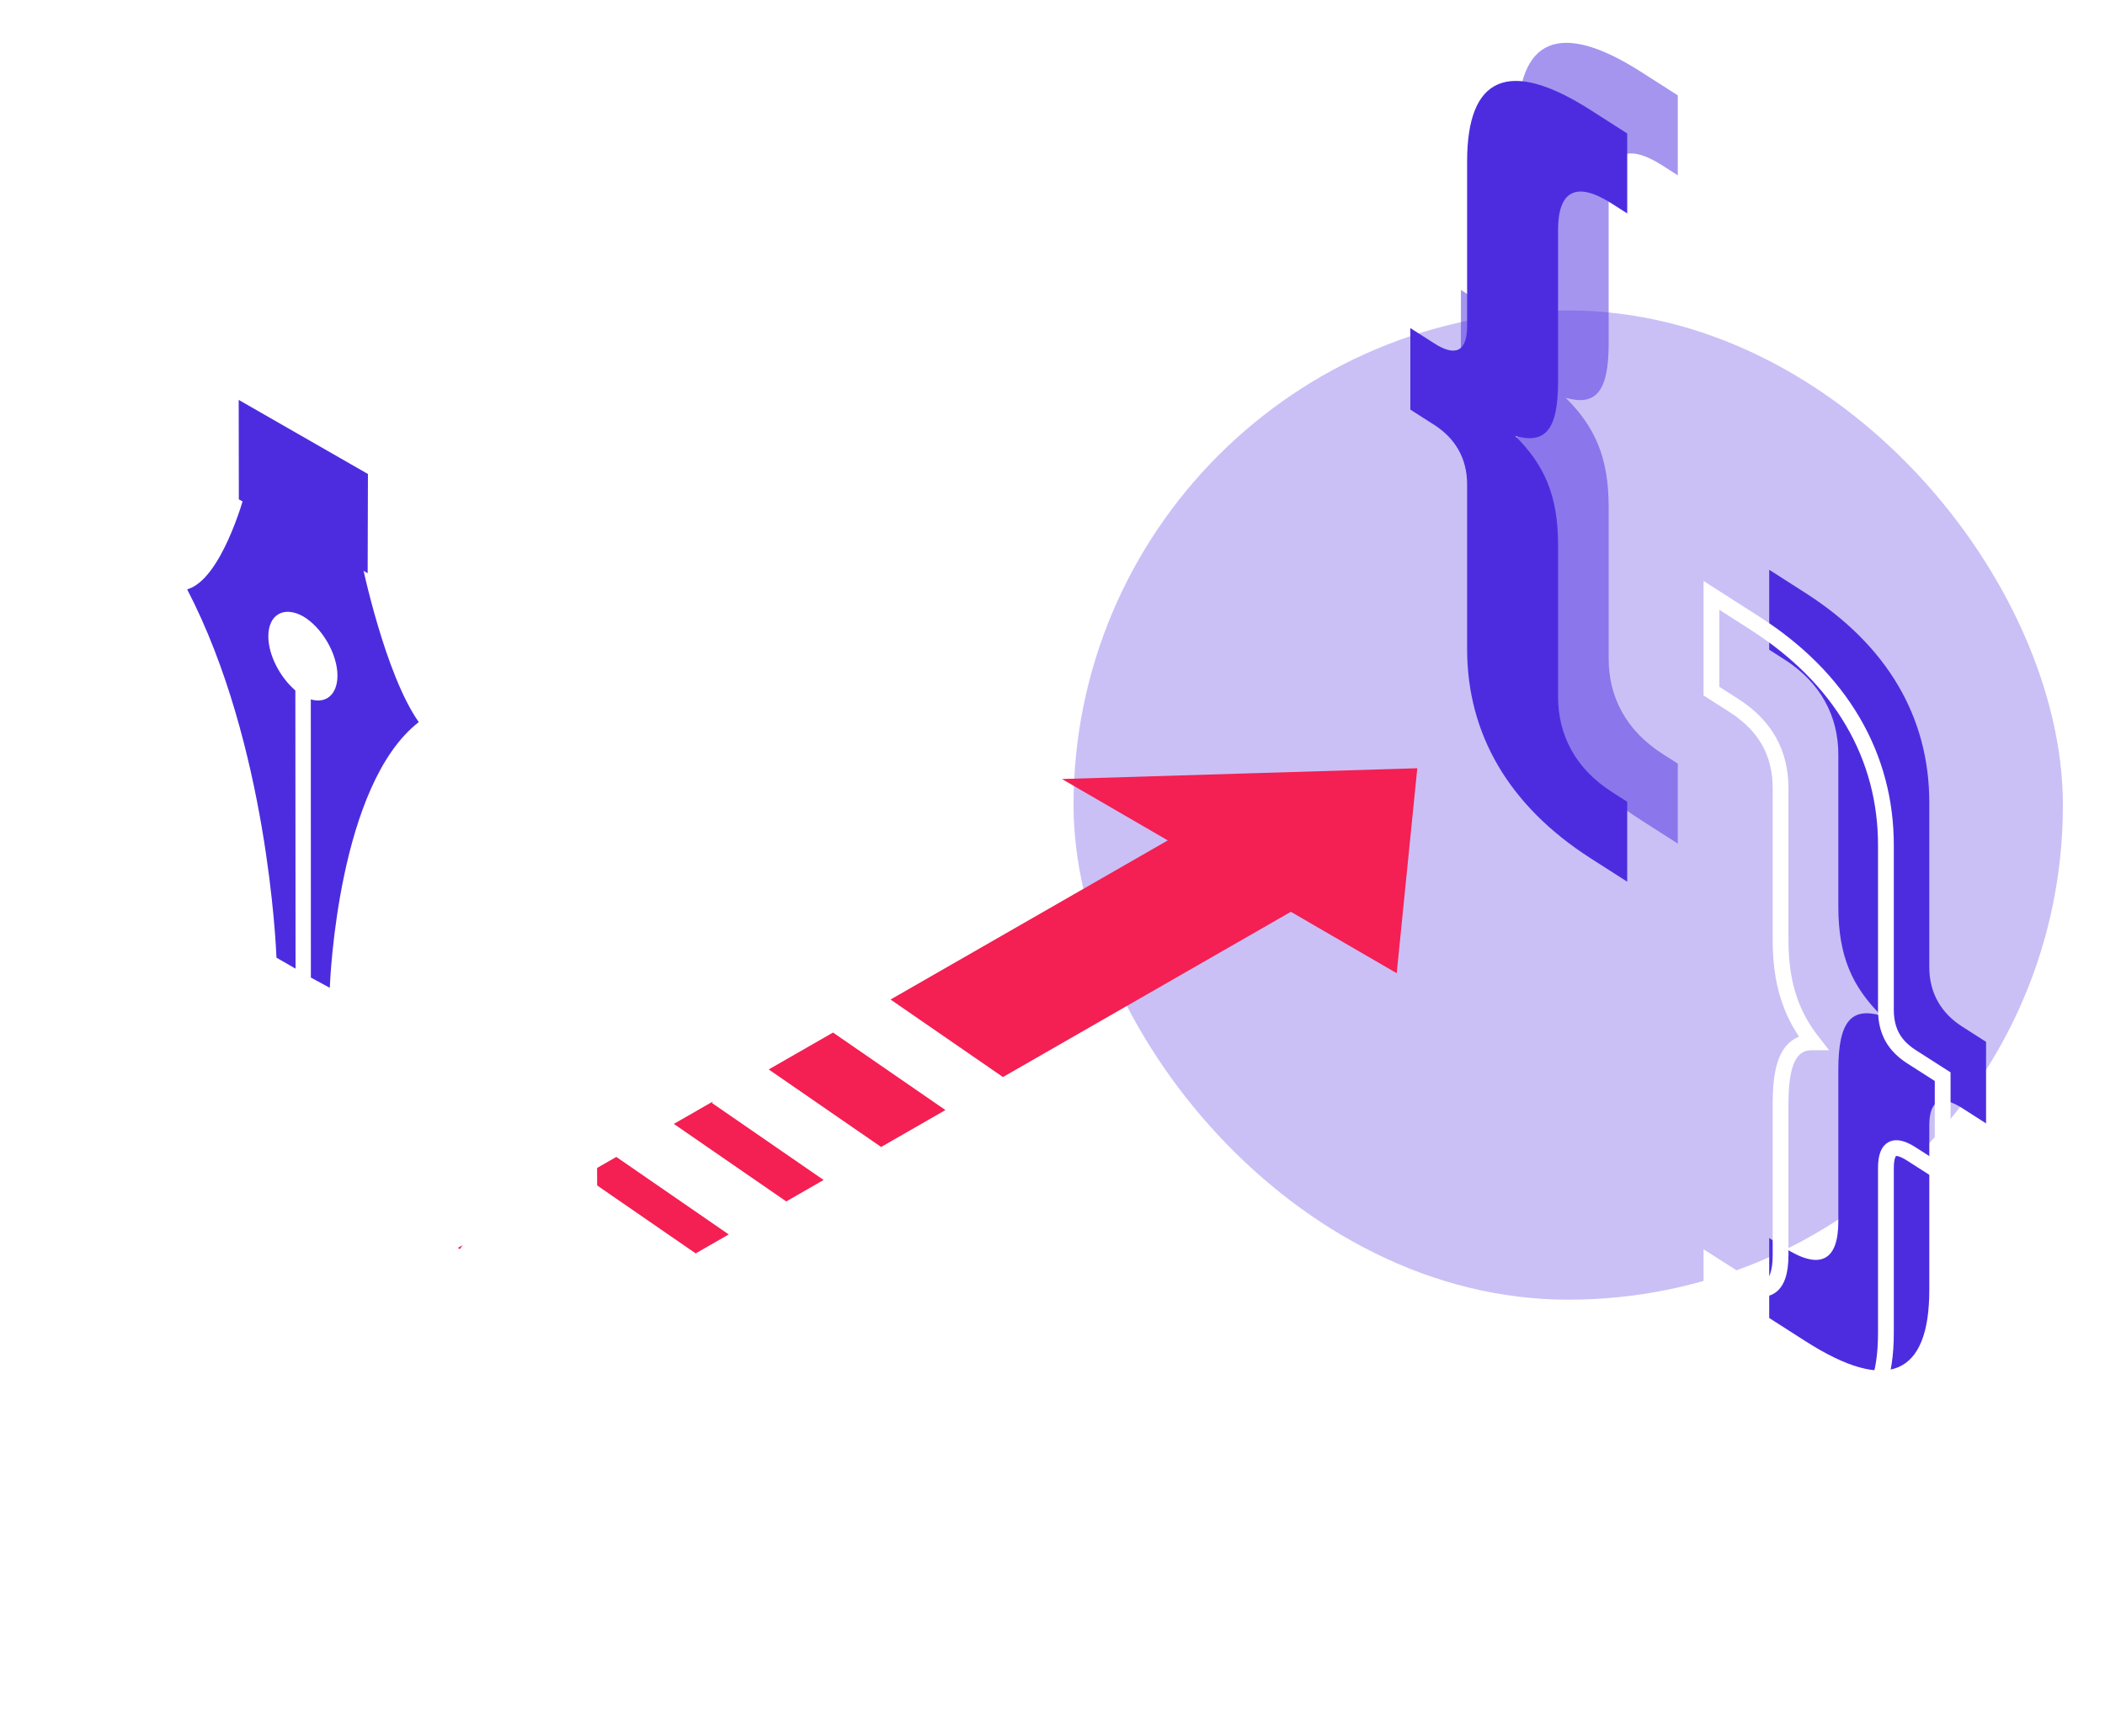 <svg width="400" height="330" viewBox="0 0 400 330" fill="none" xmlns="http://www.w3.org/2000/svg">
<g clip-path="url(#clip0_17097_33173)">
<g filter="url(#filter0_f_17097_33173)">
<rect x="204" y="59" width="188" height="188" rx="94" fill="#4D2CE0" fill-opacity="0.3"/>
</g>
<path fill-rule="evenodd" clip-rule="evenodd" d="M235.552 147.023L201.795 148.05L221.906 159.716L169.225 189.956L190.585 204.687L245.294 173.283L265.409 184.956L267.363 165.475L269.32 146L235.552 147.023ZM179.653 210.962L167.435 217.976L146.075 203.244L158.293 196.231L179.653 210.962ZM135.473 209.331L135.278 209.613L156.504 224.251L149.406 228.325L128.045 213.594L135.473 209.331ZM117.114 219.869L138.474 234.6L132.197 238.203L110.837 223.472L117.114 219.869ZM87.914 236.63L87.395 237.384L87 237.155L87.914 236.63Z" fill="#F41F52"/>
<path fill-rule="evenodd" clip-rule="evenodd" d="M41.525 228.399L20.626 216.169C19.353 215.415 18.339 215.187 17.611 215.356C17.182 215.454 16.818 215.714 16.552 216.097C16.214 216.578 15.999 217.26 15.921 218.086C15.733 220.237 16.539 223.128 18.625 226.04L35.429 249.557C36.969 251.695 38.061 254.086 38.607 256.367C39.185 258.765 39.172 261.085 38.477 262.956L31.79 281.275C31.121 283.095 31.576 285.532 32.661 287.864C33.896 290.522 35.904 292.94 38.016 294.168C38.588 294.499 39.146 294.74 39.673 294.844C40.128 294.935 40.556 294.941 40.953 294.857L57.959 291.01C58.947 290.782 60.006 290.802 61.085 291.042C62.111 291.27 63.164 291.692 64.191 292.296C65.159 292.862 66.127 293.596 67.057 294.473C67.921 295.292 68.753 296.254 69.519 297.332L86.291 320.895C86.896 321.747 87.533 322.481 88.176 323.098C88.813 323.709 89.456 324.196 90.087 324.567C90.957 325.074 91.77 325.327 92.471 325.34C92.998 325.353 93.459 325.217 93.81 324.95C94.194 324.658 94.486 324.183 94.655 323.534C94.902 322.591 94.876 321.331 94.499 319.771C92.4 311.161 89.872 302.089 88.098 293.472C87.585 291.068 87.695 288.891 88.338 287.189C89.079 285.239 90.496 283.881 92.484 283.407C97.91 281.951 104.116 280.853 109.672 279.631C110.088 279.54 110.413 279.352 110.66 279.085C111.206 278.494 111.44 277.48 111.407 276.258C111.368 274.809 110.94 273.139 110.186 271.502C109.062 269.052 107.229 266.732 104.903 265.374L84.011 253.209C82.016 252.046 80.164 250.265 78.682 248.192C77.22 246.145 76.083 243.773 75.498 241.382L69.279 215.486C68.818 213.576 67.973 211.834 66.927 210.366C65.796 208.78 64.438 207.519 63.086 206.733L65.055 202.971C66.966 204.088 68.863 205.83 70.416 208C71.807 209.95 72.931 212.263 73.535 214.785L79.754 240.661C80.196 242.448 81.06 244.248 82.185 245.814C83.283 247.348 84.609 248.634 85.986 249.44L106.878 261.605C110.121 263.502 112.629 266.641 114.143 269.929C115.157 272.139 115.742 274.445 115.8 276.505C115.865 278.786 115.293 280.82 113.994 282.23C113.22 283.062 112.22 283.654 110.966 283.926L93.81 287.689C93.199 287.845 92.744 288.332 92.478 289.041C92.114 290.009 92.069 291.328 92.393 292.862L98.762 319.056C99.327 321.389 99.334 323.378 98.924 324.97C98.528 326.51 97.735 327.705 96.676 328.518C95.591 329.35 94.245 329.765 92.757 329.733C91.302 329.707 89.723 329.246 88.137 328.316C87.195 327.764 86.24 327.043 85.304 326.146C84.459 325.34 83.627 324.372 82.828 323.248L66.056 299.685C65.484 298.879 64.86 298.158 64.204 297.54C63.567 296.936 62.904 296.436 62.254 296.052C61.657 295.701 61.072 295.461 60.526 295.344C60.077 295.246 59.655 295.233 59.291 295.318L42.272 299.158C41.245 299.386 40.193 299.373 39.153 299.158C38.1 298.931 37.067 298.509 36.073 297.93C33.116 296.202 30.374 292.959 28.743 289.457C27.183 286.11 26.592 282.438 27.683 279.456L34.377 261.137C34.773 260.071 34.754 258.635 34.377 257.069C33.967 255.379 33.142 253.586 31.972 251.948L15.168 228.431C12.367 224.532 11.295 220.477 11.574 217.332C11.711 215.792 12.178 214.434 12.932 213.361C13.751 212.192 14.901 211.386 16.331 211.061C18.105 210.658 20.243 211.029 22.615 212.419L43.513 224.649L41.544 228.405L41.525 228.399Z" fill="white"/>
<path fill-rule="evenodd" clip-rule="evenodd" d="M68.665 106.522L57.598 100.635L46.532 93.837C46.304 94.656 42.009 110.207 35.562 112C50.846 141.405 52.452 179.972 52.536 182L56.162 184.092L56.123 131.216C53.205 128.714 50.983 124.483 50.989 120.909C51.002 116.776 53.953 115.126 57.553 117.108C61.146 119.181 64.135 124.269 64.123 128.402C64.116 131.969 61.978 133.782 59.06 132.918L59.073 185.782L62.667 187.731C62.751 185.795 64.33 149.073 79.575 137.233C73.155 128.103 68.886 107.601 68.658 106.529L68.665 106.522Z" fill="#4D2CE0"/>
<path fill-rule="evenodd" clip-rule="evenodd" d="M45.359 76L45.385 94.897L69.864 108.94L69.916 90.082L45.359 76Z" fill="#4D2CE0"/>
<path fill-rule="evenodd" clip-rule="evenodd" d="M110.328 228.919L105.448 226.222L105.461 220.49L110.341 223.304L110.328 228.912V228.919ZM62.429 204.524L52.37 198.721L52.324 187.148L62.462 192.905L62.429 204.524ZM8.961 170.895L4.055 168.062L4.074 162.454L8.981 165.287L8.961 170.895ZM3.113 106.757L3.145 95.106L13.204 100.909L13.172 112.463L3.113 106.751V106.757ZM101.068 162.805L101.1 151.283L111.153 156.995L111.121 168.614L101.061 162.805H101.068ZM102.29 215.084L102.329 220.152L74.529 204.258C81.456 205.31 87.688 204.297 92.802 201.32C101.633 196.193 107.15 185.354 107.384 170.025L112.726 173.111L114.279 174.008L114.253 155.202L97.929 145.87L97.988 164.598L104.285 168.237C104.077 182.579 98.891 192.723 90.58 197.558C83.958 201.424 75.276 201.808 65.594 198.253L65.561 191.111L49.264 181.793V188.824C39.523 181.28 30.867 170.986 24.213 159.549C15.869 145.169 10.644 129.105 10.469 114.471L14.803 116.94L16.33 117.824L16.298 99.044L0 89.725L0.026 108.531L7.356 112.703C7.558 128.318 13.107 145.448 21.964 160.823C27.098 169.622 33.382 177.829 40.322 184.691L12.054 168.53L12.067 163.396L0.923 157.054L0.968 169.94L10.482 175.34L12.035 176.237L12.048 171.194L49.283 192.535V200.508L63.976 208.988L65.613 209.937L65.665 201.84L102.322 222.914L102.361 227.989L111.868 233.48L113.506 234.332L113.46 221.536L102.29 215.09V215.084Z" fill="white"/>
<path opacity="0.5" d="M305.681 65.32V36.455C305.681 29.163 309 27.033 315.914 31.457L318.818 33.316V18.124L311.904 13.7C296.278 3.701 288.395 7.316 288.395 23.42V54.715C288.395 59.728 286.045 60.503 282.173 58.025L277.609 55.105V70.601L282.173 73.521C286.045 75.998 288.395 79.781 288.395 84.794V116.09C288.395 132.193 296.278 145.896 311.904 155.895L318.818 160.319V145.127L315.914 143.269C309 138.845 305.681 132.467 305.681 125.175V96.311C305.681 86.892 303.053 81.109 297.522 75.595C303.053 77.159 305.681 74.739 305.681 65.32Z" fill="#4D2CE0"/>
<path d="M296.071 72.563V43.699C296.071 36.407 299.39 34.277 306.304 38.701L309.208 40.559V25.367L302.294 20.943C286.668 10.944 278.786 14.56 278.786 30.663V61.959C278.786 66.972 276.435 67.746 272.563 65.269L268 62.349V77.844L272.563 80.764C276.435 83.242 278.786 87.025 278.786 92.038V123.333C278.786 139.437 286.668 153.139 302.294 163.138L309.208 167.562V152.371L306.304 150.512C299.39 146.088 296.071 139.711 296.071 132.419V103.554C296.071 94.136 293.444 88.353 287.913 82.838C293.444 84.403 296.071 81.982 296.071 72.563Z" fill="#4D2CE0"/>
<path d="M349.327 203.281V232.145C349.327 239.437 346.008 241.567 339.094 237.143L336.19 235.285V250.477L343.104 254.901C358.73 264.9 366.612 261.284 366.612 245.181V213.886C366.612 208.872 368.963 208.098 372.835 210.576L377.398 213.495V198L372.835 195.08C368.963 192.602 366.612 188.819 366.612 183.806V152.511C366.612 136.408 358.73 122.705 343.104 112.706L336.19 108.282V123.474L339.094 125.332C346.008 129.756 349.327 136.133 349.327 143.425V172.29C349.327 181.709 351.954 187.492 357.486 193.006C351.954 191.441 349.327 193.862 349.327 203.281Z" fill="#4D2CE0"/>
<path d="M326.581 241.029L325.215 240.155V241.655V256.847V258.347L326.581 259.221L333.495 263.645C341.522 268.781 347.794 270.57 352.059 268.758C356.331 266.943 358.368 261.609 358.368 253.298V222.003C358.368 219.74 358.897 218.692 359.636 218.34C360.371 217.99 361.524 218.23 363.226 219.319L367.789 222.239L369.154 223.113V221.613V206.117V204.617L367.789 203.744L363.226 200.824C361.524 199.734 360.371 198.499 359.636 197.208C358.897 195.912 358.368 194.187 358.368 191.923V160.628C358.368 152.317 356.331 144.375 352.059 137.094C347.794 129.825 341.522 123.586 333.495 118.45L326.581 114.025L325.215 113.152V114.652V129.844V131.344L326.581 132.217L329.485 134.075C332.69 136.126 334.839 138.481 336.2 140.94C337.575 143.423 338.352 146.38 338.352 149.795V178.66C338.352 183.493 339.021 187.618 340.554 191.384C341.553 193.837 342.874 196.032 344.476 198.074C342.874 198.065 341.553 198.57 340.554 199.745C339.021 201.549 338.352 204.818 338.352 209.651V238.515C338.352 241.93 337.575 243.894 336.2 244.617C334.839 245.333 332.69 244.938 329.485 242.887L326.581 241.029Z" stroke="white" stroke-width="3"/>
</g>
<defs>
<filter id="filter0_f_17097_33173" x="187.4" y="42.4" width="221.2" height="221.2" filterUnits="userSpaceOnUse" color-interpolation-filters="sRGB">
<feFlood flood-opacity="0" result="BackgroundImageFix"/>
<feBlend mode="normal" in="SourceGraphic" in2="BackgroundImageFix" result="shape"/>
<feGaussianBlur stdDeviation="8.3" result="effect1_foregroundBlur_17097_33173"/>
</filter>
<clipPath id="clip0_17097_33173">
<rect width="400" height="330" fill="white"/>
</clipPath>
</defs>
</svg>
